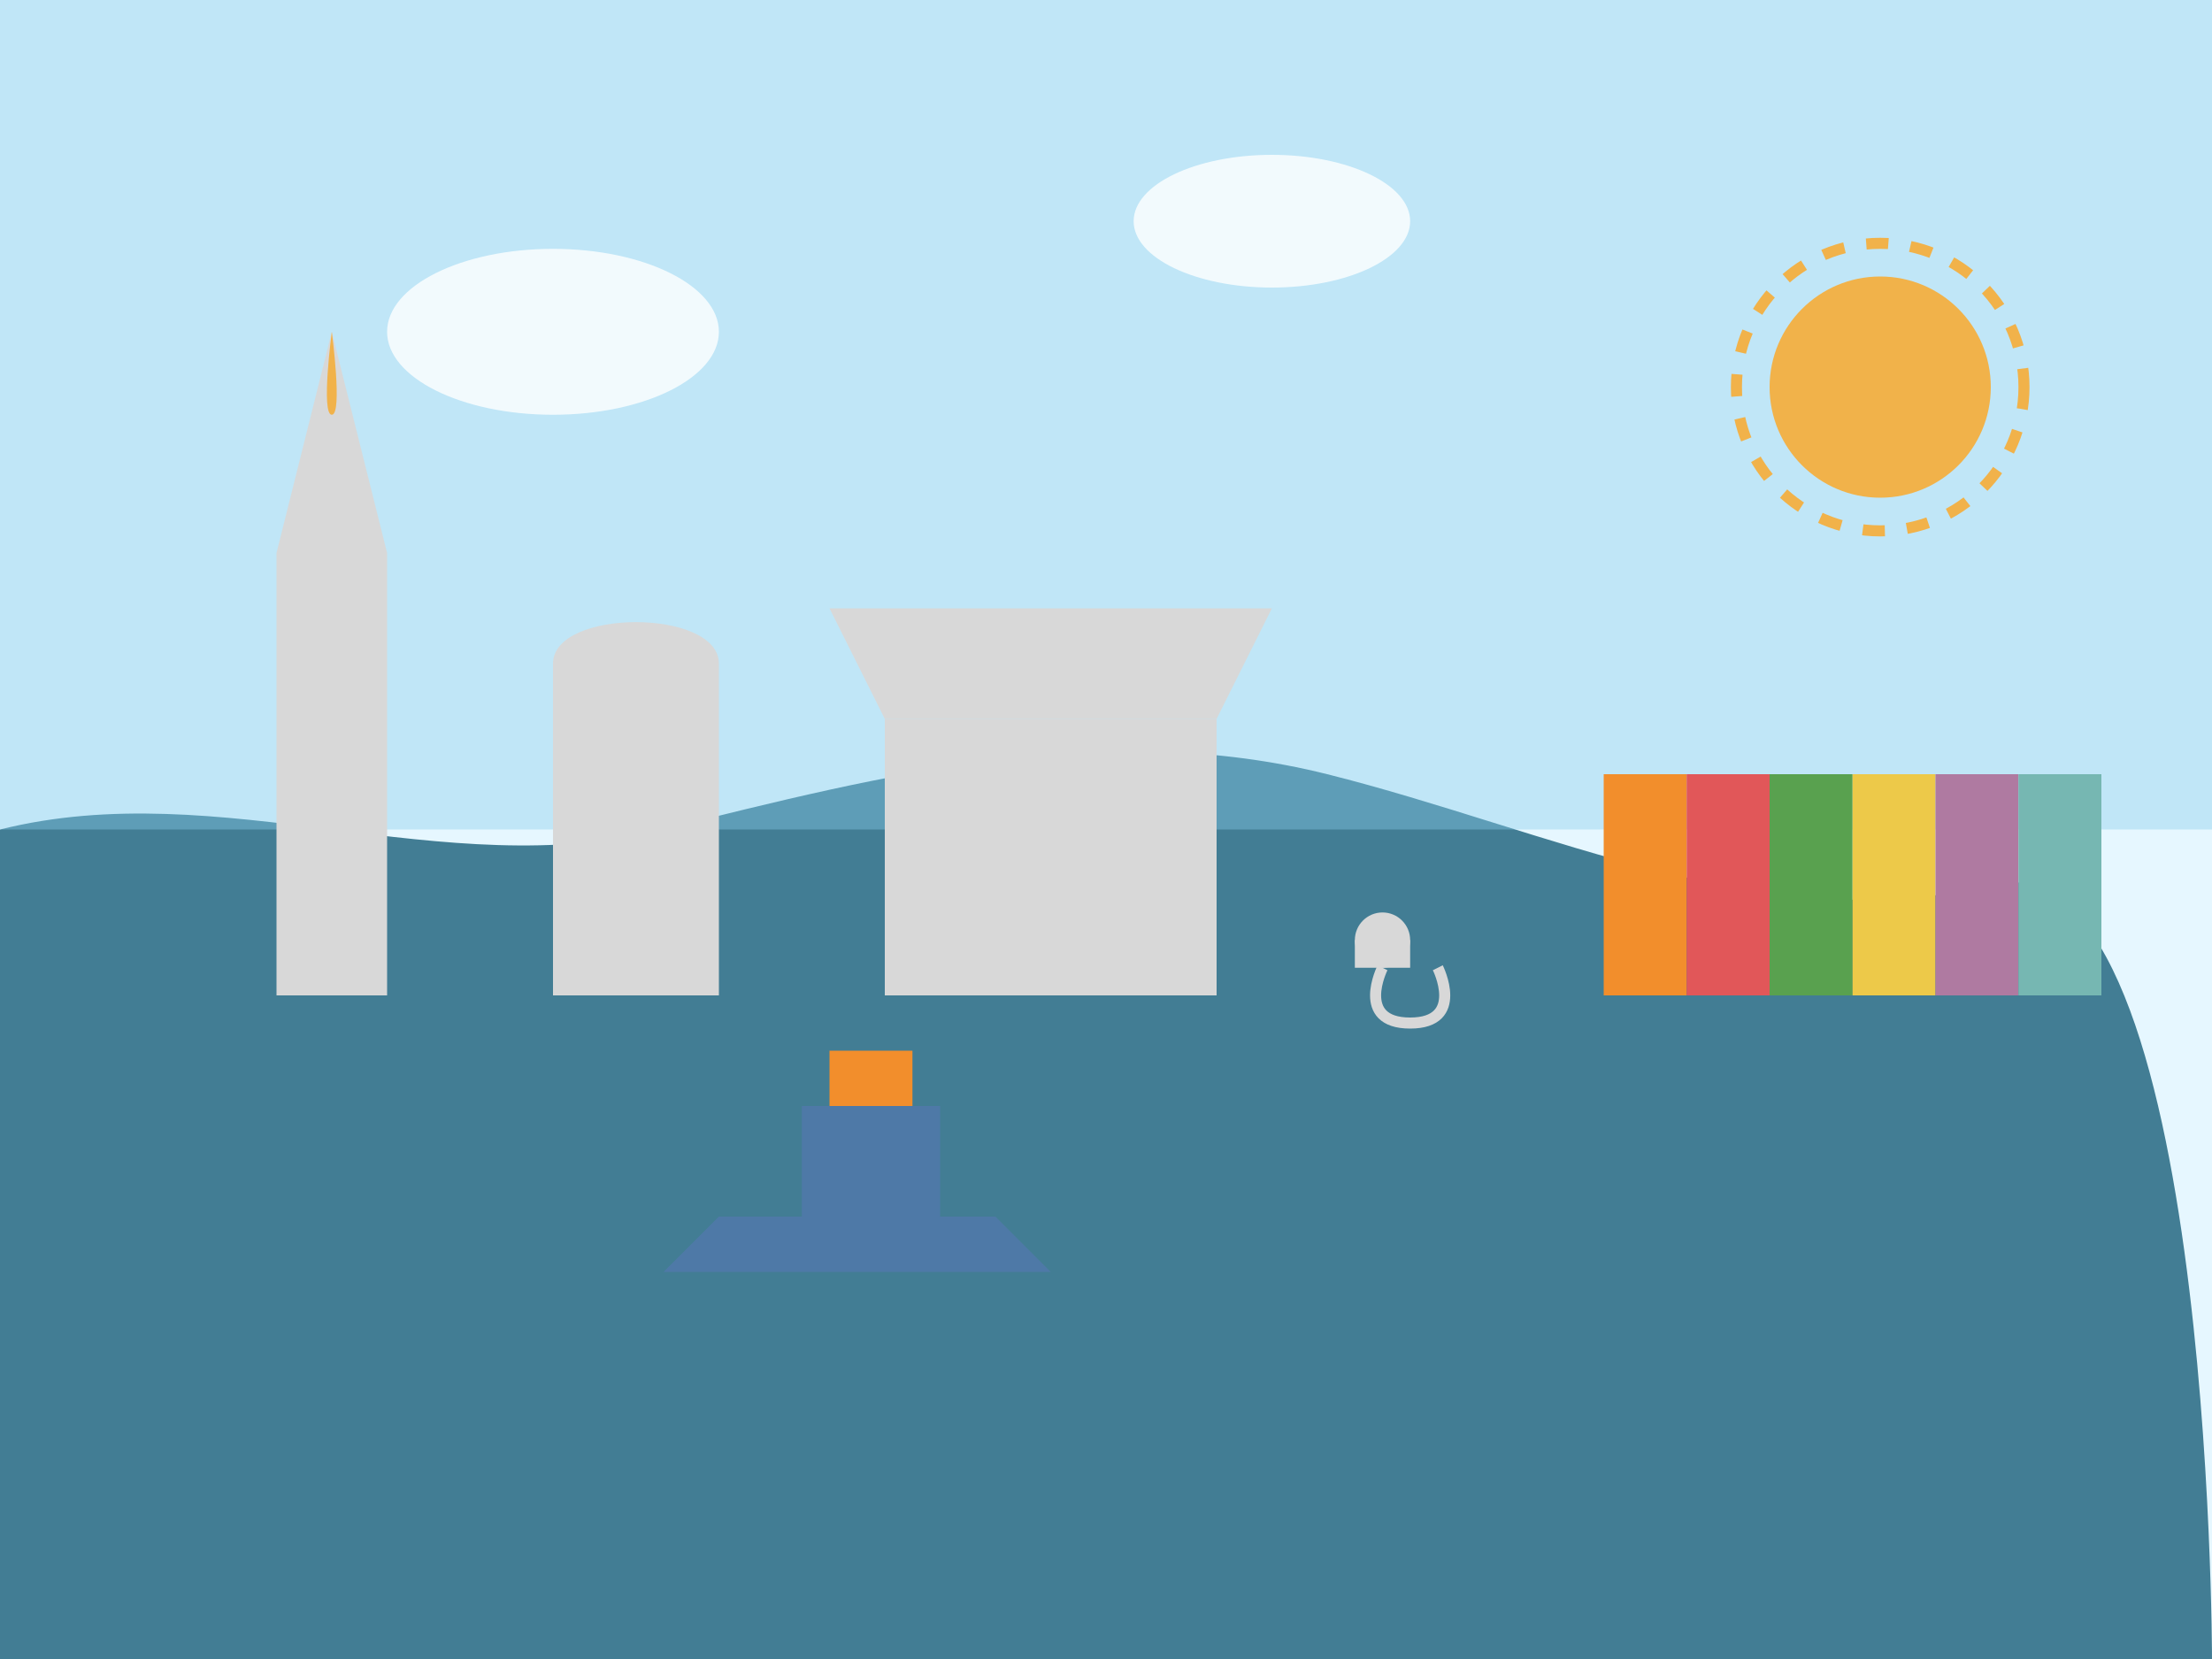 <svg width="400" height="300" viewBox="0 0 400 300" fill="none" xmlns="http://www.w3.org/2000/svg">
  <!-- Copenhagen Harbor Tour Illustration -->
  
  <!-- Water background -->
  <rect width="400" height="300" fill="#e6f7ff"/>
  <path d="M0 150C40 140 80 160 120 150C160 140 200 130 240 140C280 150 320 170 360 160C400 150 400 300 400 300L0 300L0 150Z" fill="#1a5f7a" opacity="0.8"/>
  
  <!-- Sky -->
  <rect width="400" height="150" fill="#87ceeb" opacity="0.4"/>
  
  <!-- Sun -->
  <circle cx="340" cy="70" r="20" fill="#f1b24a"/>
  <circle cx="340" cy="70" r="26" stroke="#f1b24a" stroke-width="2" stroke-dasharray="4 4"/>
  
  <!-- Clouds -->
  <ellipse cx="100" cy="60" rx="30" ry="15" fill="white" opacity="0.8"/>
  <ellipse cx="230" cy="40" rx="25" ry="12" fill="white" opacity="0.8"/>
  
  <!-- Copenhagen skyline -->
  
  <!-- Church spire (Church of Our Saviour) -->
  <rect x="50" y="100" width="20" height="80" fill="#d8d8d8"/>
  <polygon points="50,100 70,100 60,60" fill="#d8d8d8"/>
  <path d="M60 60C60 60 62 75 60 75C58 75 60 60 60 60Z" fill="#f1b24a"/>
  
  <!-- Round Tower -->
  <rect x="100" y="120" width="30" height="60" fill="#d8d8d8"/>
  <path d="M100 120C100 110 130 110 130 120" fill="#d8d8d8"/>
  
  <!-- Opera House -->
  <rect x="160" y="130" width="60" height="50" fill="#d8d8d8"/>
  <path d="M160 130L220 130L230 110L150 110L160 130Z" fill="#d8d8d8"/>
  
  <!-- Little Mermaid -->
  <circle cx="250" cy="170" r="5" fill="#d8d8d8"/>
  <path d="M250 175C250 175 245 185 255 185C265 185 260 175 260 175" stroke="#d8d8d8" stroke-width="2"/>
  <rect x="245" y="170" width="10" height="5" fill="#d8d8d8"/>
  
  <!-- Nyhavn colored houses -->
  <rect x="290" y="140" width="15" height="40" fill="#f28e2c"/>
  <rect x="305" y="140" width="15" height="40" fill="#e15759"/>
  <rect x="320" y="140" width="15" height="40" fill="#59a14f"/>
  <rect x="335" y="140" width="15" height="40" fill="#edc949"/>
  <rect x="350" y="140" width="15" height="40" fill="#af7aa1"/>
  <rect x="365" y="140" width="15" height="40" fill="#76b7b2"/>
  
  <!-- Tour boat -->
  <path d="M130 220L180 220L190 230L120 230L130 220Z" fill="#4e79a7"/>
  <rect x="145" y="200" width="25" height="20" fill="#4e79a7"/>
  <rect x="150" y="190" width="15" height="10" fill="#f28e2c"/>
</svg>
